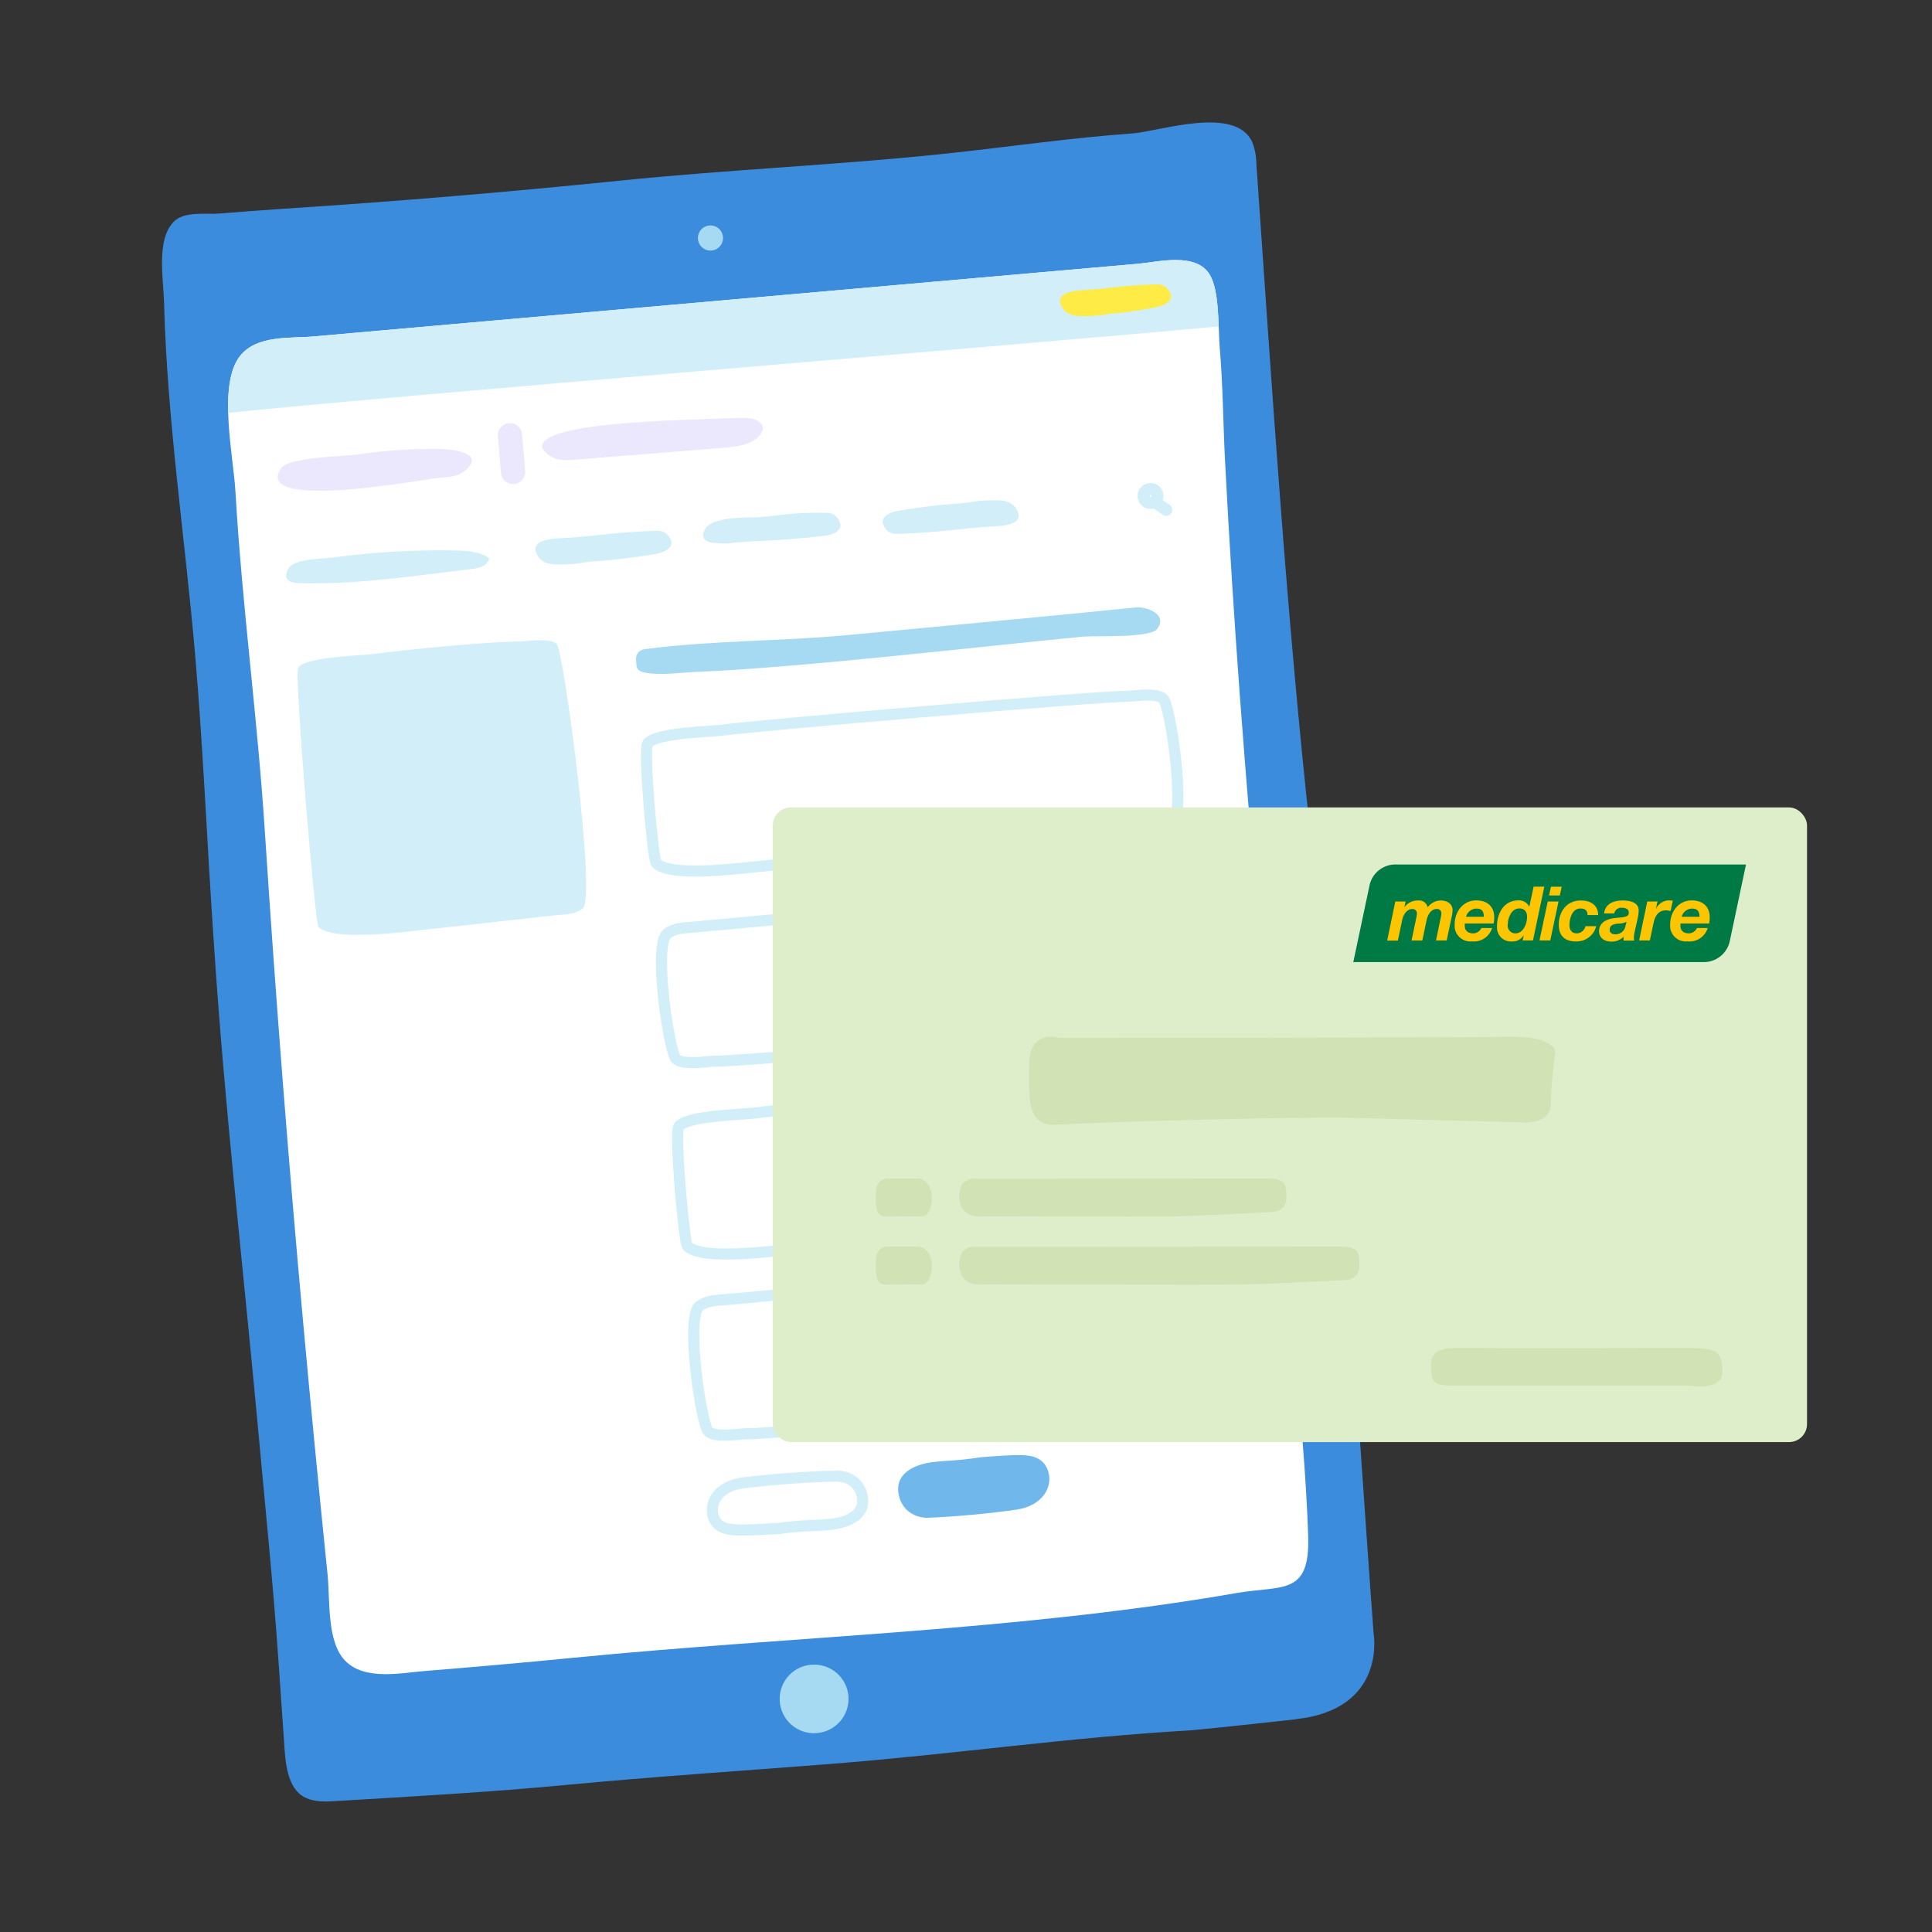 <?xml version="1.0" encoding="UTF-8"?>
<svg id="Colours" xmlns="http://www.w3.org/2000/svg" viewBox="0 0 260 260">
  <rect x="0" y="0" width="260" height="260" fill="#333333" stroke="none"/>
  <defs>
    <style>
      .cls-1 {
        fill: #fcc500;
      }

      .cls-2 {
        fill: #007a45;
      }

      .cls-3 {
        fill: #70b8eb;
      }

      .cls-4 {
        stroke: #ebe7fd;
        stroke-width: 3.26px;
      }

      .cls-4, .cls-5, .cls-6 {
        fill: none;
        stroke-miterlimit: 10;
      }

      .cls-4, .cls-6 {
        stroke-linecap: round;
      }

      .cls-5 {
        stroke-width: 1.5px;
      }

      .cls-5, .cls-6 {
        stroke: #d2eff9;
      }

      .cls-7 {
        fill: #a6d9f2;
      }

      .cls-8 {
        fill: #a2c272;
      }

      .cls-9 {
        fill: #d2eff9;
      }

      .cls-10 {
        fill: #fff;
      }

      .cls-11 {
        fill: #3c8cdd;
      }

      .cls-12 {
        fill: #ffeb46;
      }

      .cls-13 {
        opacity: .24;
      }

      .cls-6 {
        stroke-width: 1.63px;
      }

      .cls-14 {
        fill: #dfeeca;
      }

      .cls-15 {
        fill: #ebe7fd;
      }
    </style>
  </defs>
  <g>
    <path id="Path_8807" data-name="Path 8807" class="cls-11" d="M174.35,231.38c-4.7.5-9.4,1.04-14.11,1.48-16.19.92-32.29,3.26-48.45,4.52-11.89.93-23.65,1.7-35.53,2.82-10.35.98-20.71,1.56-31.08,2.18-1.37.08-2.81.15-4.08-.46-2.58-1.24-2.7-5.03-2.88-7.64-.25-3.66-.51-7.32-.76-10.98-.69-9.98-1.71-19.91-2.62-29.87-2.04-22.24-4.62-44.37-6.07-66.69-.9-12.9-1.41-25.91-2.52-38.76-1.37-15.71-3.76-31.48-4.17-47.23-.08-3.21-1.07-8.42,1.26-10.87,1.43-1.51,4.31-.99,6.14-1.14,2.91-.24,5.83-.46,8.74-.65,15.09-.98,30.16-2.24,45.22-3.78,14.82-1.52,29.77-2.11,44.61-3.72,8.1-.88,16.17-2.05,24.3-2.63,3.66-.26,13.91-3.84,16.18,1.18.35.91.53,1.87.54,2.84,2.11,30.15,4.03,60.61,7.32,90.59,1.37,12.47,1.33,25.04,2.5,37.52.58,6.18,1.71,12.2,2.21,18.38,1.43,17.09,2.48,34.21,3.75,51.31,0,0,1.87,10.26-10.49,11.58Z"/>
    <path id="Path_8808" data-name="Path 8808" class="cls-10" d="M32.27,47.95c2.25-2.91,6.79-2.39,9.9-2.67,6.12-.54,12.24-1.08,18.35-1.62l37.64-3.32,40.51-3.57,14.55-1.28c2.68-.24,7.69-1.57,9.56,1.44,1.37,2.2,1.14,7.26,1.37,9.92.44,5.08.45,10.24.72,15.34.55,10.56,1.22,21.11,2,31.66.89,11.98,1.91,23.95,2.96,35.92,1.5,17.09,3.06,34.18,4.4,51.29.67,8.53,1.55,17.14,1.82,25.69.25,8.04-3.49,6.57-9.61,7.63-29.52,5.12-59.48,5.79-89.22,8.71-6.69.66-13.4,1.25-20.1,1.79-3.12.25-8.05,1.33-10.68-1.4-2.49-2.58-2-8.09-2.36-11.61-1.14-11.17-2.23-22.35-3.25-33.54-2.01-22.03-3.73-44.09-5.17-66.17-.98-15.4-3.09-30.67-3.98-46.08-.28-4.78-2.39-14.26.59-18.13Z"/>
    <path id="Path_8808-2" data-name="Path 8808" class="cls-9" d="M30.71,55.56c-.08-3.04.23-5.89,1.56-7.61,2.25-2.91,6.79-2.39,9.9-2.67,6.12-.54,12.24-1.08,18.35-1.62l37.64-3.32,40.51-3.57,14.55-1.28c2.68-.24,7.69-1.57,9.56,1.44.96,1.54,1.13,4.47,1.23,7-26.88,2.49-110.87,9.31-133.3,11.63Z"/>
    <circle id="Ellipse_54383" data-name="Ellipse 54383" class="cls-7" cx="95.61" cy="32.03" r="1.69"/>
    <path id="Path_8811" data-name="Path 8811" class="cls-7" d="M109.81,233.24c-2.55.15-4.73-1.8-4.88-4.34-.14-2.5,1.73-4.66,4.22-4.87h.13c2.55-.17,4.74,1.77,4.9,4.31.16,2.51-1.73,4.69-4.24,4.89h-.13Z"/>
    <path id="Path_8814" data-name="Path 8814" class="cls-15" d="M49.23,65.64c4.8-.5,9.36-1.32,9.95-1.35,1.16-.07,2.42-.15,3.32-.88,3.06-2.51-1.74-2.96-3.35-3-3.73-.03-7.46.22-11.15.77-1.65.22-9.17.35-10.17,1.83-2.34,3.43,4.76,3.34,11.41,2.65Z"/>
    <path id="Path_8814-2" data-name="Path 8814" class="cls-9" d="M54.39,125.42c4.8-.5,20.12-2.25,20.71-2.28,1.16-.07,2.42-.15,3.32-.88,1.87-1.53-2.57-34.72-3.51-35.61s-4.31-.3-4.94-.32c-3.73-.03-15.97,1.14-19.66,1.68-1.65.22-9.17.35-10.17,1.83-.59.86,2.27,34.44,2.71,34.9,1.32,1.39,6.57,1.21,11.55.69Z"/>
    <path id="Path_8814-3" data-name="Path 8814" class="cls-5" d="M99.84,116.83c4.8-.5,54.02-5.04,54.61-5.08,1.16-.07,2.42-.15,3.32-.88,1.87-1.53-.28-15.95-1.23-16.84s-4.31-.3-4.94-.32c-3.73-.03-50.59,3.99-54.28,4.54-1.65.22-9.17.35-10.17,1.83-.59.86.72,15.61,1.16,16.07,1.32,1.39,6.57,1.21,11.55.69Z"/>
    <path id="Path_8814-4" data-name="Path 8814" class="cls-5" d="M104.03,168.37c4.8-.5,54.02-5.04,54.61-5.08,1.16-.07,2.42-.15,3.32-.88,1.87-1.53-.28-15.95-1.23-16.84s-4.31-.3-4.94-.32c-3.73-.03-50.59,3.99-54.28,4.54-1.65.22-9.17.35-10.17,1.83-.59.86.72,15.61,1.16,16.07,1.32,1.39,6.57,1.21,11.55.69Z"/>
    <path id="Path_8814-5" data-name="Path 8814" class="cls-5" d="M147.69,119.71c-4.8.5-54.02,5.04-54.61,5.08-1.16.07-2.42.15-3.32.88-1.87,1.53.28,15.95,1.23,16.84.95.89,4.31.3,4.94.32,3.73.03,50.59-3.99,54.28-4.54,1.65-.22,9.17-.35,10.17-1.83.59-.86-.72-15.61-1.16-16.07-1.32-1.39-6.57-1.21-11.55-.69Z"/>
    <path id="Path_8814-6" data-name="Path 8814" class="cls-5" d="M152.03,169.84c-4.8.5-54.02,5.04-54.61,5.08-1.16.07-2.42.15-3.32.88-1.87,1.53.28,15.95,1.23,16.84.95.89,4.31.3,4.94.32,3.73.03,50.59-3.99,54.28-4.54,1.65-.22,9.17-.35,10.17-1.83.59-.86-.72-15.61-1.16-16.07-1.32-1.39-6.57-1.21-11.55-.69Z"/>
    <path id="Path_8815" data-name="Path 8815" class="cls-4" d="M68.63,58.57l.42,4.94"/>
    <path id="Path_8816" data-name="Path 8816" class="cls-15" d="M74.13,61.43c.91.59,2.08.52,3.16.44l20.4-1.64c1.85-.15,4.01-.5,4.86-2.14.09-.15.14-.32.14-.49-.02-.24-.13-.46-.31-.63-.71-.74-1.87-.76-2.9-.73-5.48.17-10.96.33-16.42.81-1.13.1-13.95,1.13-8.93,4.39Z"/>
    <path id="Path_8830" data-name="Path 8830" class="cls-7" d="M152.79,85.46c1.42-.13,2.57-.36,2.91-.79,1.57-2.02-1.5-3.07-2.8-2.93-9.59.99-29.18,2.81-38.78,3.72-9.24.87-18,.69-27.18,1.88-1.13.11-1.44.87-1.33,1.67s-.22,1.41,1.99,1.62c1.99.19,4.16-.13,6.16-.21,14.06-.58,37.96-3.4,51.96-4.74,1.06-.1,4.5.02,7.07-.21Z"/>
    <g id="Path_8839" data-name="Path 8839">
      <path class="cls-9" d="M112.75,199.4c1.11.03,2.45.69,2.6,2.43.17,1.96-2.58,2.43-3.43,2.53-1.09.12-1.81.15-2.58.18-1.12.05-2.27.1-4.58.4-1.14.07-3.57.21-4.96.21-.24,0-.46,0-.66-.02-1.93-.07-2.27-.7-2.45-1.35-.18-.63-.07-1.29.31-1.86.57-.87,1.68-1.45,3.1-1.63,3.65-.46,8.84-.84,12.64-.91M112.75,197.9c-3.96.07-9.2.46-12.83.92s-5.33,3.03-4.67,5.38c.52,1.84,2.03,2.37,3.84,2.44.19.01.43.02.71.02,1.51,0,4.09-.15,5.1-.21,3.93-.52,4.46-.29,7.18-.59,1.31-.15,5.03-.94,4.75-4.15-.2-2.35-2-3.76-4.09-3.8h0Z"/>
    </g>
    <g id="Path_8839-2" data-name="Path 8839">
      <path class="cls-3" d="M131.99,196.11c-3.67.56-4.18.35-6.72.69-1.23.17-4.7.97-4.38,3.97.23,2.2,1.95,3.48,3.9,3.49,3.71-.14,8.61-.6,12.01-1.1s4.93-2.94,4.27-5.13c-.52-1.71-1.95-2.18-3.64-2.21-1.13-.05-4.32.2-5.45.29Z"/>
    </g>
    <g>
      <g>
        <path id="Path_8821" data-name="Path 8821" class="cls-6" d="M153.98,66.36c.21-.47.77-.68,1.24-.47.47.21.68.77.47,1.24-.21.47-.77.68-1.24.47-.45-.2-.67-.72-.49-1.19"/>
        <path id="Path_8822" data-name="Path 8822" class="cls-6" d="M156.95,68.61l-1.31-.91"/>
      </g>
      <path id="Path_8831" data-name="Path 8831" class="cls-9" d="M42.12,78.5c7.14.03,14.34-1.11,21.41-1.93.99-.11,2.24-.49,2.28-1.48-1.3-.88-2.96-.98-4.53-1.01-5.51-.11-11.02.21-16.48.95-1.32.18-5.19.11-5.99,1.49-.72,1.24-.11,1.9,1.25,1.95.69.02,1.37.04,2.06.04Z"/>
      <path id="Path_8838" data-name="Path 8838" class="cls-9" d="M98.24,73.1c2.95-.39,5.54-.16,12.6-.98.99-.11,2.24-.49,2.28-1.48q-.36-1.6-1.93-1.63c-5.51-.11-7.02.62-10.27.62-1.33,0-5.19.11-5.99,1.49-.72,1.24-.11,1.9,1.25,1.95.68.07,1.37.09,2.06.04Z"/>
      <path id="Path_8839-3" data-name="Path 8839" class="cls-9" d="M77.8,75.82c2.93-.53,3.34-.11,10.36-1.26.98-.16,2.21-.6,2.21-1.59q-.44-1.58-2.01-1.54c-5.51.15-9.07.81-12.32.97-1.33.06-4.5.13-3.92,1.87.45,1.36,1.61,1.71,2.97,1.69.9.01,1.81-.03,2.71-.13Z"/>
      <path id="Path_8839-4" data-name="Path 8839" class="cls-9" d="M131.34,67.46c-2.93.53-3.34.11-10.36,1.26-.98.16-2.21.6-2.21,1.59q.44,1.58,2.01,1.54c5.51-.15,9.07-.81,12.32-.97,1.33-.06,4.5-.13,3.92-1.87-.45-1.36-1.61-1.71-2.97-1.69-.9-.01-1.81.03-2.71.13Z"/>
    </g>
    <path id="Path_8839-5" data-name="Path 8839" class="cls-12" d="M148.41,42.39c2.92-.56,0,.23,7-1,.98-.17,2.2-.62,2.19-1.61q-.45-1.58-2.02-1.52c-5.5.21-5.71.53-8.96.72-1.33.08-4.5.18-3.9,1.91.47,1.35,1.63,1.69,2.98,1.66.9,0,1.81-.05,2.71-.16Z"/>
  </g>
  <g id="Group_7440" data-name="Group 7440">
    <g id="Group_4667" data-name="Group 4667">
      <rect id="Rectangle_3416" data-name="Rectangle 3416" class="cls-14" x="104" y="108.66" width="139.18" height="85.41" rx="2.42" ry="2.42"/>
      <g id="Medicare_brand" data-name="Medicare brand">
        <path id="path294" class="cls-2" d="M187.99,116.34c-1.8-.1-3.4,1.16-3.71,2.93l-2.16,10.2h46.98c1.8.1,3.39-1.16,3.71-2.93l2.16-10.2h-46.98Z"/>
        <path id="path298" class="cls-1" d="M187.78,121.32h1.38l-.16.74h.02c.43-.58,1.12-.91,1.84-.88.59-.07,1.14.33,1.27.91.42-.56,1.07-.9,1.77-.91.82,0,1.59.43,1.59,1.33-.02.33-.07.65-.15.97l-.65,3.08h-1.44l.69-3.31c.02-.12.04-.25.04-.37-.01-.32-.28-.57-.61-.56h-.02c-.77,0-1.21.8-1.35,1.44l-.59,2.81h-1.45l.69-3.31c.02-.12.03-.25.04-.37-.01-.32-.28-.57-.6-.56h-.03c-.77,0-1.21.8-1.35,1.44l-.59,2.81h-1.44l1.09-5.24h0Z"/>
        <path id="path302" class="cls-1" d="M199.69,123.38c0-.54-.13-1.11-.97-1.11-.68,0-1.26.46-1.43,1.11h2.4ZM197.13,124.29c-.01.13-.01.22-.01.3,0,.61.38,1.02,1.16,1.02.47-.02.88-.3,1.08-.72h1.44c-.36,1.17-1.49,1.93-2.71,1.8-1.17.12-2.21-.73-2.33-1.9h0c-.01-.13-.01-.26,0-.39,0-1.67,1.1-3.23,2.89-3.23,1.46,0,2.44.77,2.44,2.29,0,.28-.03.55-.08.82h-3.87Z"/>
        <path id="path306" class="cls-1" d="M202.9,124.45c-.07.57.34,1.09.91,1.16.04,0,.08,0,.12,0,1.08,0,1.58-1.32,1.58-2.22,0-.67-.33-1.14-1.03-1.14-1.08,0-1.57,1.27-1.57,2.19M205.05,125.91l-.02-.02c-.34.54-.94.85-1.57.81-1.04.07-1.93-.71-2-1.75,0-.11,0-.21,0-.32,0-1.72.92-3.46,2.86-3.46.62-.05,1.2.29,1.47.84h.02l.58-2.69h1.44l-1.53,7.24h-1.39l.14-.65Z"/>
        <path id="path310" class="cls-1" d="M209.91,120.51h-1.45l.26-1.18h1.45l-.26,1.18ZM208.29,121.32h1.45l-1.11,5.24h-1.45l1.11-5.24Z"/>
        <path id="path314" class="cls-1" d="M213.64,123.13c0-.62-.34-.87-.96-.87-1.09,0-1.47,1.32-1.47,2.22,0,.63.26,1.13.99,1.13.57-.02,1.05-.42,1.17-.97h1.44c-.31,1.24-1.43,2.09-2.71,2.06-1.46,0-2.33-.72-2.33-2.25,0-1.78,1.08-3.27,2.96-3.27,1.28,0,2.32.57,2.35,1.96h-1.44Z"/>
        <path id="path318" class="cls-1" d="M218.91,124.05c-.38.18-.8.26-1.22.25-.55.06-1.07.19-1.07.85,0,.4.37.59.79.59.69,0,1.26-.5,1.35-1.18l.14-.51h0ZM215.87,122.91c.18-1.32,1.3-1.73,2.48-1.73.93,0,2.2.2,2.18,1.38-.01.3-.05.59-.11.89l-.47,2.11c-.05.23-.07.47-.07.71,0,.1.02.21.05.31h-1.44v-.52c-.42.43-1,.67-1.6.66-1.15,0-1.7-.65-1.7-1.38,0-1,.76-1.63,2.01-1.78,1.36-.16,2-.09,2-.76,0-.52-.55-.64-.91-.64-.5-.06-.96.28-1.06.77h-1.35Z"/>
        <path id="path322" class="cls-1" d="M221.69,121.32h1.37l-.21.94.02.02c.33-.7,1.04-1.13,1.8-1.11.15,0,.3.01.45.03l-.3,1.4c-.2-.05-.4-.08-.61-.09-1.1,0-1.5.83-1.69,1.73l-.49,2.32h-1.44l1.09-5.24Z"/>
        <path id="path326" class="cls-1" d="M228.71,123.38c0-.54-.13-1.11-.97-1.11-.68,0-1.27.46-1.43,1.11h2.4ZM226.15,124.29c-.01.13-.01.22-.01.3,0,.61.37,1.02,1.16,1.02.46-.02.88-.3,1.07-.72h1.44c-.35,1.18-1.5,1.93-2.72,1.8-1.17.12-2.21-.73-2.33-1.9,0,0,0,0,0,0-.01-.13-.01-.26,0-.39,0-1.67,1.11-3.23,2.89-3.23,1.45,0,2.44.77,2.44,2.29,0,.28-.03.55-.08.82h-3.86Z"/>
      </g>
      <g id="Group_7442" data-name="Group 7442" class="cls-13">
        <path id="Path_8848" data-name="Path 8848" class="cls-8" d="M142.44,139.66s-3.95-1.22-3.95,3.59-.42,8.43,3.95,8.11,31.74-1.12,39.68-.91,22.53.59,22.53.59c0,0,4.06.5,4.06-2.55.05-2.27.25-4.53.61-6.77,0,0,.3-2.33-6.42-2.2-6.72.14-60.46.14-60.46.14Z"/>
        <path id="Path_8849" data-name="Path 8849" class="cls-8" d="M131.51,158.64s-2.53-.52-2.41,2.53c.12,3.05,3.39,2.53,3.39,2.53,0,0,21.08.07,24.36.03,3.28-.03,14.09-.61,14.09-.61,0,0,2.18.13,2.18-1.96s-.32-2.6-3.05-2.57-38.55.04-38.55.04Z"/>
        <path id="Path_8850" data-name="Path 8850" class="cls-8" d="M119.39,158.6s-1.53-.06-1.53,2.01,0,3.17,1.53,3.13,4.7-.04,4.7-.04c0,0,1.31,0,1.31-2.53s-1.85-2.57-1.85-2.57h-4.15Z"/>
        <path id="Path_8851" data-name="Path 8851" class="cls-8" d="M131.51,167.8s-2.53-.52-2.41,2.53c.12,3.05,3.39,2.53,3.39,2.53,0,0,30.91.07,34.19.03s14.09-.61,14.09-.61c0,0,2.18.13,2.18-1.96s-.32-2.6-3.05-2.57c-2.73.03-48.39.04-48.39.04Z"/>
        <path id="Path_8852" data-name="Path 8852" class="cls-8" d="M119.39,167.76s-1.53-.06-1.53,2.01,0,3.17,1.53,3.13,4.7-.04,4.7-.04c0,0,1.31,0,1.31-2.53s-1.85-2.57-1.85-2.57h-4.15Z"/>
        <path id="Path_8853" data-name="Path 8853" class="cls-8" d="M195.48,181.41s-2.91-.15-2.91,2.14.14,2.92,2.91,2.92h31.94s4.37.79,4.37-1.83-.6-3.24-4.29-3.23-24.75.05-32.02,0Z"/>
      </g>
    </g>
  </g>
</svg>